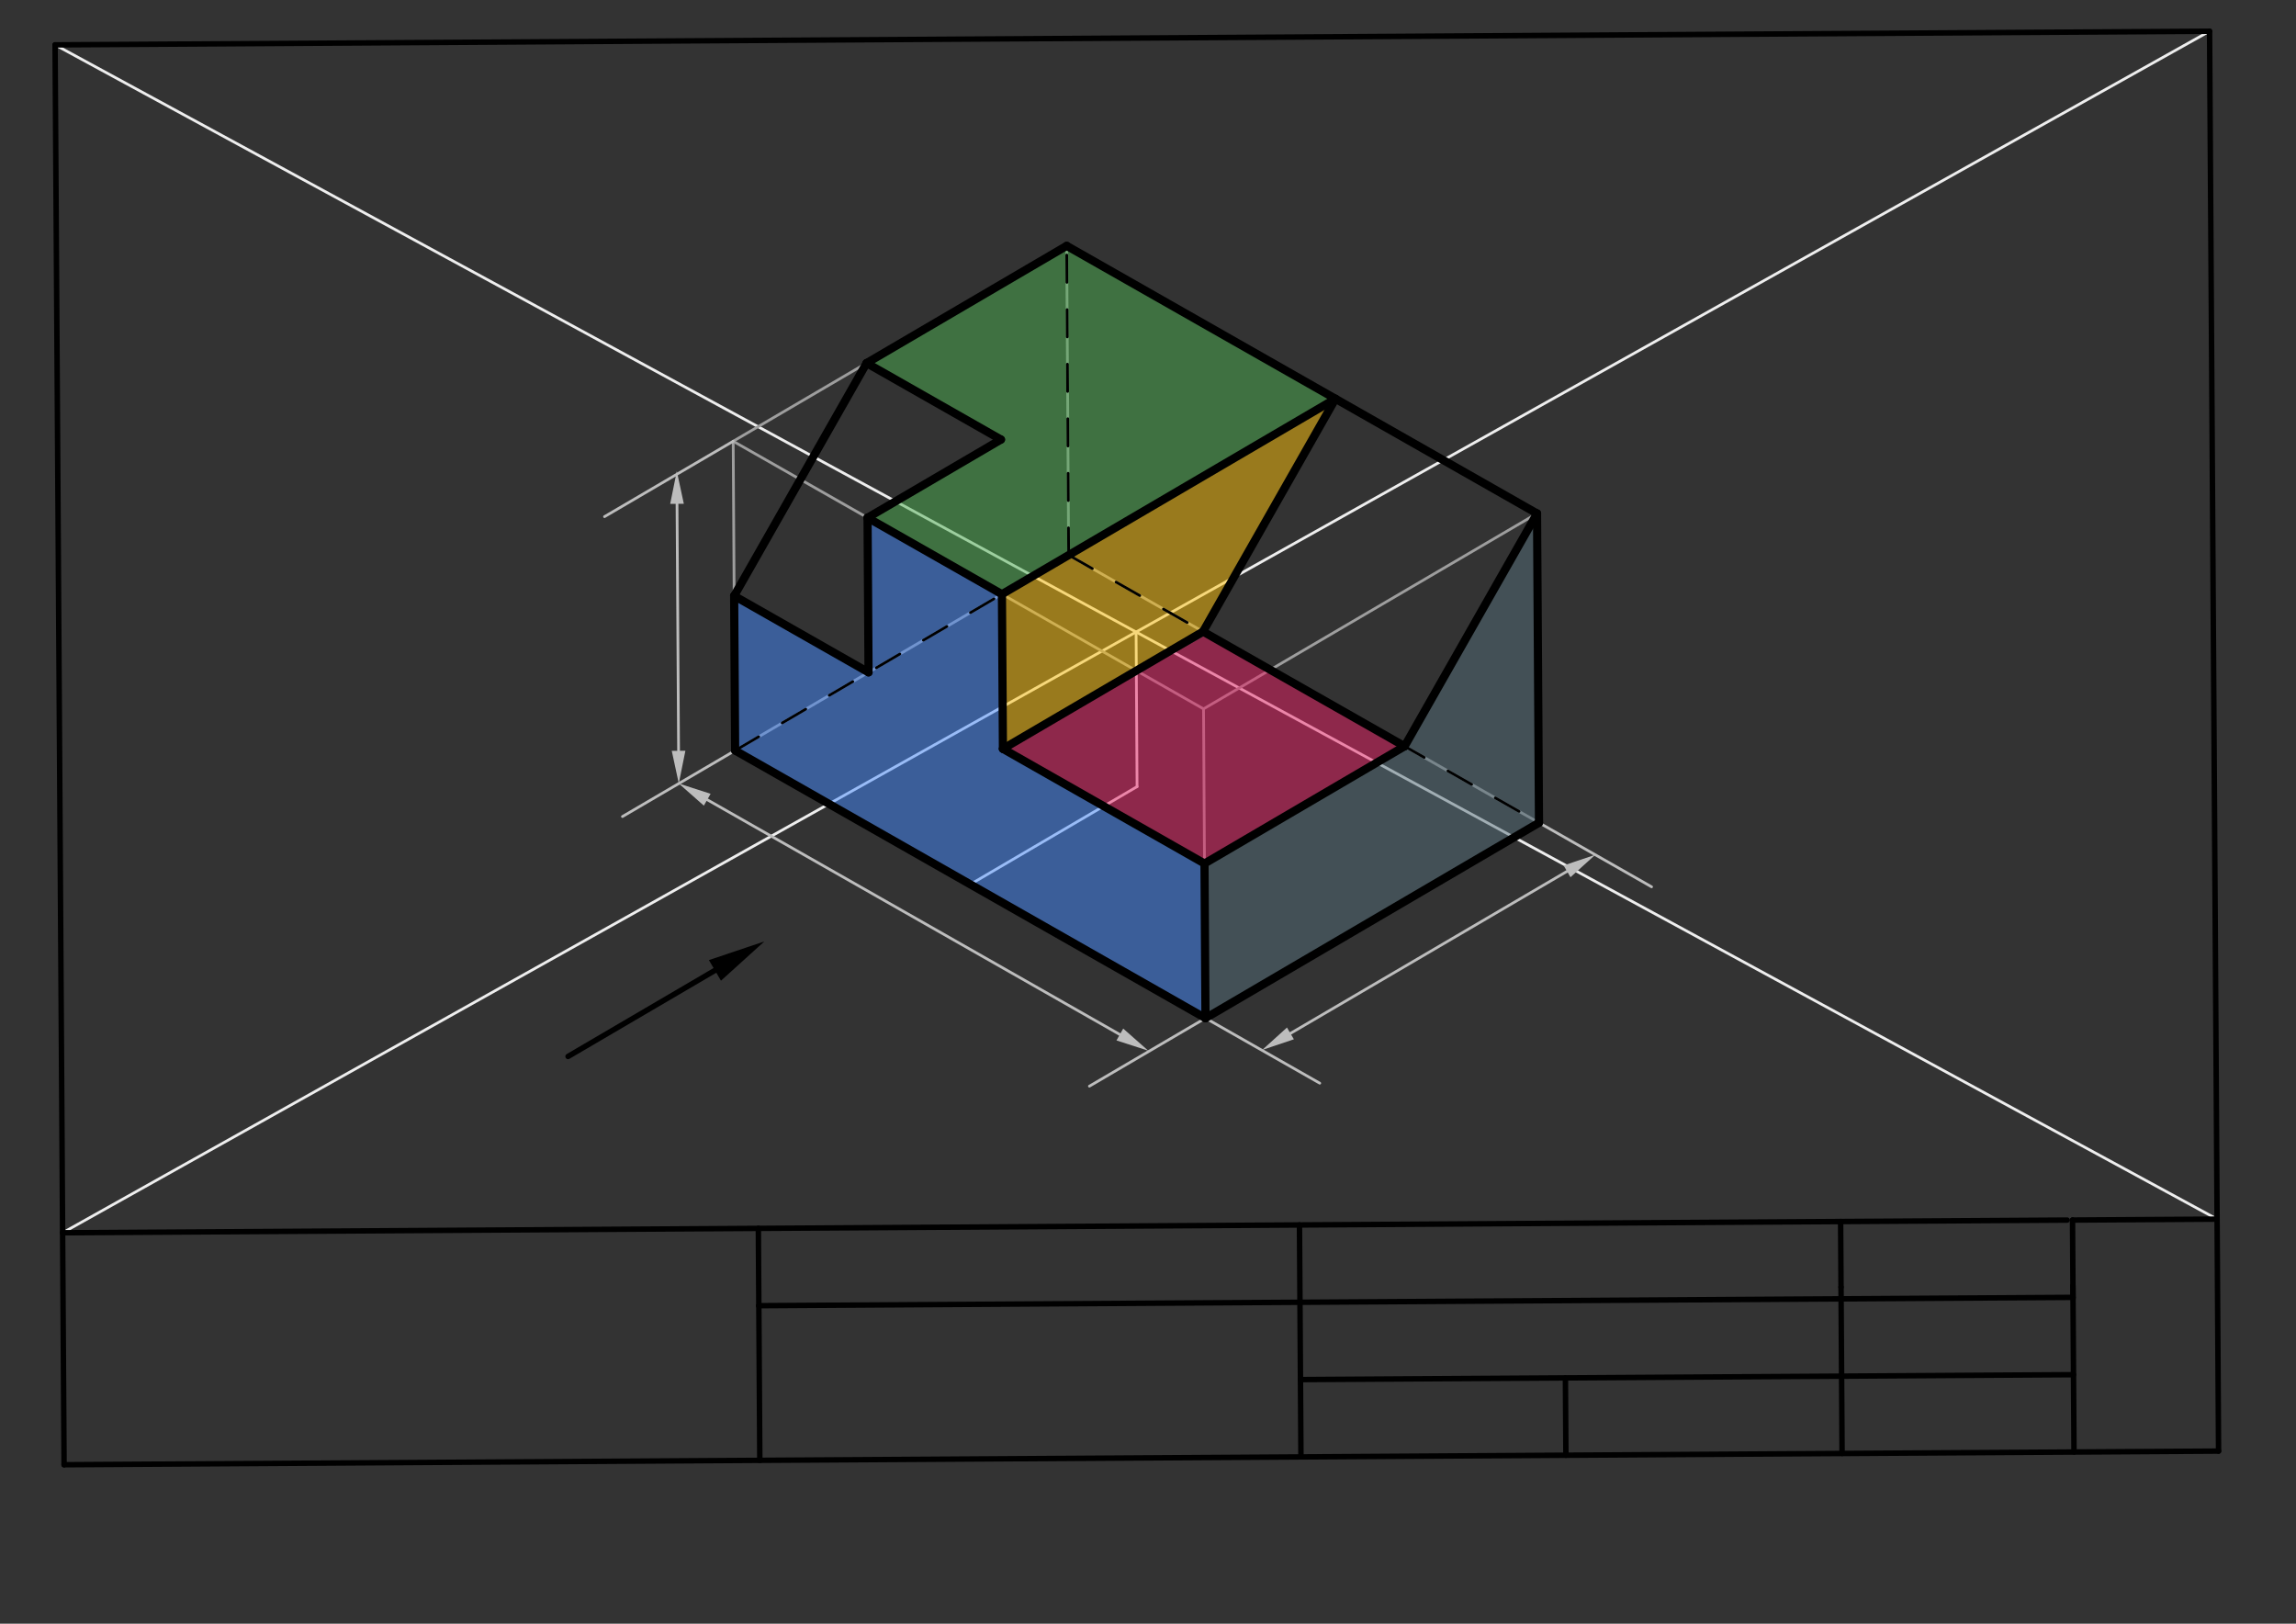 <svg xmlns="http://www.w3.org/2000/svg" class="svg--1it" height="100%" preserveAspectRatio="xMidYMid meet" viewBox="0 0 841.89 595.276" width="100%"><rect x="0" y="0" width="841.89" height="595.276" fill="#333333" stroke="none"/><defs><marker id="marker-arrow" markerHeight="16" markerUnits="userSpaceOnUse" markerWidth="24" orient="auto-start-reverse" refX="24" refY="4" viewBox="0 0 24 8"><path d="M 0 0 L 24 4 L 0 8 z" stroke="inherit"></path></marker></defs><g class="aux-layer--1FB"><g class="element--2qn"><line stroke="#EEEEEE" stroke-dasharray="none" stroke-linecap="round" stroke-width="1" x1="20.198" x2="812.955" y1="16.449" y2="446.955"></line></g><g class="element--2qn"><line stroke="#EEEEEE" stroke-dasharray="none" stroke-linecap="round" stroke-width="1" x1="22.955" x2="810.198" y1="451.955" y2="11.449"></line></g><g class="element--2qn"><line stroke="#EEEEEE" stroke-dasharray="none" stroke-linecap="round" stroke-width="1" x1="416.577" x2="416.935" y1="231.702" y2="288.394"></line></g><g class="element--2qn"><line stroke="#EEEEEE" stroke-dasharray="none" stroke-linecap="round" stroke-width="1" x1="416.935" x2="355.789" y1="288.394" y2="324.215"></line></g><g class="element--2qn"><line stroke="#9E9E9E" stroke-dasharray="none" stroke-linecap="round" stroke-width="1" x1="355.789" x2="442.022" y1="324.215" y2="373.276"></line></g><g class="element--2qn"><line stroke="#9E9E9E" stroke-dasharray="none" stroke-linecap="round" stroke-width="1" x1="355.789" x2="269.556" y1="324.215" y2="275.153"></line></g><g class="element--2qn"><line stroke="#9E9E9E" stroke-dasharray="none" stroke-linecap="round" stroke-width="1" x1="442.022" x2="564.315" y1="373.276" y2="301.634"></line></g><g class="element--2qn"><line stroke="#9E9E9E" stroke-dasharray="none" stroke-linecap="round" stroke-width="1" x1="269.556" x2="268.839" y1="275.153" y2="161.769"></line></g><g class="element--2qn"><line stroke="#9E9E9E" stroke-dasharray="none" stroke-linecap="round" stroke-width="1" x1="442.022" x2="441.304" y1="373.276" y2="259.892"></line></g><g class="element--2qn"><line stroke="#9E9E9E" stroke-dasharray="none" stroke-linecap="round" stroke-width="1" x1="564.315" x2="563.597" y1="301.634" y2="188.251"></line></g><g class="element--2qn"><line stroke="#9E9E9E" stroke-dasharray="none" stroke-linecap="round" stroke-width="1" x1="441.304" x2="563.597" y1="259.892" y2="188.251"></line></g><g class="element--2qn"><line stroke="#9E9E9E" stroke-dasharray="none" stroke-linecap="round" stroke-width="1" x1="441.304" x2="268.839" y1="259.892" y2="161.769"></line></g><g class="element--2qn"><line stroke="#9E9E9E" stroke-dasharray="none" stroke-linecap="round" stroke-width="1" x1="268.839" x2="391.131" y1="161.769" y2="90.128"></line></g><g class="element--2qn"><line stroke="#9E9E9E" stroke-dasharray="none" stroke-linecap="round" stroke-width="1" x1="563.597" x2="391.131" y1="188.251" y2="90.128"></line></g><g class="element--2qn"><line stroke="#9E9E9E" stroke-dasharray="none" stroke-linecap="round" stroke-width="1" x1="269.556" x2="391.849" y1="275.153" y2="203.511"></line></g><g class="element--2qn"><line stroke="#9E9E9E" stroke-dasharray="none" stroke-linecap="round" stroke-width="1" x1="391.849" x2="564.315" y1="203.511" y2="301.634"></line></g><g class="element--2qn"><line stroke="#9E9E9E" stroke-dasharray="none" stroke-linecap="round" stroke-width="1" x1="391.849" x2="391.131" y1="203.511" y2="90.128"></line></g><g class="element--2qn"><line stroke="#BDBDBD" stroke-dasharray="none" stroke-linecap="round" stroke-width="1" x1="442.022" x2="399.465" y1="373.276" y2="398.207"></line></g><g class="element--2qn"><line stroke="#BDBDBD" stroke-dasharray="none" stroke-linecap="round" stroke-width="1" x1="269.556" x2="228.235" y1="275.153" y2="299.36"></line></g><g class="element--2qn"><line stroke="#BDBDBD" stroke-dasharray="none" stroke-linecap="round" stroke-width="1" x1="268.839" x2="221.662" y1="161.769" y2="189.406"></line></g><g class="element--2qn"><line stroke="#BDBDBD" stroke-dasharray="none" stroke-linecap="round" stroke-width="1" x1="259.325" x2="410.62" y1="293.191" y2="379.268"></line><path d="M248.895,287.256 l12,2.5 l0,-5 z" fill="#BDBDBD" stroke="#BDBDBD" stroke-width="0" transform="rotate(29.637, 248.895, 287.256)"></path><path d="M421.05,385.202 l12,2.5 l0,-5 z" fill="#BDBDBD" stroke="#BDBDBD" stroke-width="0" transform="rotate(209.637, 421.05, 385.202)"></path></g><g class="element--2qn"><line stroke="#BDBDBD" stroke-dasharray="none" stroke-linecap="round" stroke-width="1" x1="248.819" x2="248.246" y1="275.257" y2="184.708"></line><path d="M248.895,287.256 l12,2.5 l0,-5 z" fill="#BDBDBD" stroke="#BDBDBD" stroke-width="0" transform="rotate(269.637, 248.895, 287.256)"></path><path d="M248.17,172.708 l12,2.5 l0,-5 z" fill="#BDBDBD" stroke="#BDBDBD" stroke-width="0" transform="rotate(89.637, 248.17, 172.708)"></path></g><g class="element--2qn"><line stroke="#BDBDBD" stroke-dasharray="none" stroke-linecap="round" stroke-width="1" x1="442.022" x2="483.921" y1="373.276" y2="397.114"></line></g><g class="element--2qn"><line stroke="#BDBDBD" stroke-dasharray="none" stroke-linecap="round" stroke-width="1" x1="564.315" x2="605.595" y1="301.634" y2="325.121"></line></g><g class="element--2qn"><line stroke="#BDBDBD" stroke-dasharray="none" stroke-linecap="round" stroke-width="1" x1="574.601" x2="473.17" y1="319.443" y2="378.864"></line><path d="M584.955,313.378 l12,2.5 l0,-5 z" fill="#BDBDBD" stroke="#BDBDBD" stroke-width="0" transform="rotate(149.637, 584.955, 313.378)"></path><path d="M462.816,384.929 l12,2.5 l0,-5 z" fill="#BDBDBD" stroke="#BDBDBD" stroke-width="0" transform="rotate(329.637, 462.816, 384.929)"></path></g></g><g class="main-layer--3Vd"><g class="element--2qn"><g fill="#448aff" opacity="0.5"><path d="M 318.114 189.805 L 367.39 217.84 L 367.749 274.532 L 441.663 316.584 L 442.022 373.276 L 269.556 275.153 L 269.197 218.461 L 318.473 246.496 L 318.114 189.805 Z" stroke="none"></path></g></g><g class="element--2qn"><g fill="#FFC107" opacity="0.5"><path d="M 489.683 146.198 L 441.125 231.547 L 367.749 274.532 L 367.39 217.84 L 489.683 146.198 Z" stroke="none"></path></g></g><g class="element--2qn"><g fill="#546E7A" opacity="0.5"><path d="M 441.663 316.584 L 442.022 373.276 L 564.315 301.634 L 563.597 188.251 L 515.039 273.599 L 441.663 316.584 Z" stroke="none"></path></g></g><g class="element--2qn"><g fill="#E91E63" opacity="0.5"><path d="M 441.125 231.547 L 515.039 273.599 L 441.663 316.584 L 367.749 274.532 L 441.604 233.146 Z" stroke="none"></path></g></g><g class="element--2qn"><g fill="#4CAF50" opacity="0.5"><path d="M 391.131 90.128 L 489.683 146.198 L 367.39 217.84 L 318.114 189.805 L 367.032 161.148 L 317.756 133.113 L 391.131 90.128 Z" stroke="none"></path></g></g><g class="element--2qn"><line stroke="#000000" stroke-dasharray="none" stroke-linecap="round" stroke-width="2" x1="23.493" x2="813.493" y1="536.993" y2="531.993"></line></g><g class="element--2qn"><line stroke="#000000" stroke-dasharray="none" stroke-linecap="round" stroke-width="2" x1="23.493" x2="20.198" y1="536.993" y2="16.449"></line></g><g class="element--2qn"><line stroke="#000000" stroke-dasharray="none" stroke-linecap="round" stroke-width="2" x1="813.493" x2="810.198" y1="531.993" y2="11.449"></line></g><g class="element--2qn"><line stroke="#000000" stroke-dasharray="none" stroke-linecap="round" stroke-width="2" x1="20.198" x2="810.198" y1="16.449" y2="11.449"></line></g><g class="element--2qn"><line stroke="#000000" stroke-dasharray="none" stroke-linecap="round" stroke-width="2" x1="757.97" x2="22.955" y1="447.303" y2="451.955"></line></g><g class="element--2qn"><line stroke="#000000" stroke-dasharray="none" stroke-linecap="round" stroke-width="2" x1="675.062" x2="675.448" y1="471.876" y2="532.867"></line></g><g class="element--2qn"><line stroke="#000000" stroke-dasharray="none" stroke-linecap="round" stroke-width="2" x1="675.062" x2="674.91" y1="471.876" y2="447.829"></line></g><g class="element--2qn"><line stroke="#000000" stroke-dasharray="none" stroke-linecap="round" stroke-width="2" x1="760.1" x2="760.486" y1="471.337" y2="532.329"></line></g><g class="element--2qn"><line stroke="#000000" stroke-dasharray="none" stroke-linecap="round" stroke-width="2" x1="759.948" x2="760.13" y1="447.291" y2="476.084"></line></g><g class="element--2qn"><line stroke="#000000" stroke-dasharray="none" stroke-linecap="round" stroke-width="2" x1="278.068" x2="278.247" y1="450.341" y2="478.687"></line></g><g class="element--2qn"><line stroke="#000000" stroke-dasharray="none" stroke-linecap="round" stroke-width="2" x1="278.247" x2="760.127" y1="478.687" y2="475.637"></line></g><g class="element--2qn"><line stroke="#000000" stroke-dasharray="none" stroke-linecap="round" stroke-width="2" x1="278.247" x2="278.606" y1="478.687" y2="535.378"></line></g><g class="element--2qn"><line stroke="#000000" stroke-dasharray="none" stroke-linecap="round" stroke-width="2" x1="476.489" x2="476.848" y1="449.085" y2="505.777"></line></g><g class="element--2qn"><line stroke="#000000" stroke-dasharray="none" stroke-linecap="round" stroke-width="2" x1="476.848" x2="760.307" y1="505.777" y2="503.983"></line></g><g class="element--2qn"><line stroke="#000000" stroke-dasharray="none" stroke-linecap="round" stroke-width="2" x1="476.848" x2="477.027" y1="505.777" y2="534.123"></line></g><g class="element--2qn"><line stroke="#000000" stroke-dasharray="none" stroke-linecap="round" stroke-width="2" x1="759.948" x2="812.955" y1="447.291" y2="446.955"></line></g><g class="element--2qn"><line stroke="#000000" stroke-dasharray="none" stroke-linecap="round" stroke-width="3" x1="442.022" x2="564.315" y1="373.276" y2="301.634"></line></g><g class="element--2qn"><line stroke="#000000" stroke-dasharray="none" stroke-linecap="round" stroke-width="3" x1="442.022" x2="269.556" y1="373.276" y2="275.153"></line></g><g class="element--2qn"><line stroke="#000000" stroke-dasharray="none" stroke-linecap="round" stroke-width="3" x1="442.022" x2="441.663" y1="373.276" y2="316.584"></line></g><g class="element--2qn"><line stroke="#000000" stroke-dasharray="none" stroke-linecap="round" stroke-width="3" x1="441.663" x2="515.039" y1="316.584" y2="273.599"></line></g><g class="element--2qn"><line stroke="#000000" stroke-dasharray="none" stroke-linecap="round" stroke-width="3" x1="564.315" x2="563.597" y1="301.634" y2="188.251"></line></g><g class="element--2qn"><line stroke="#000000" stroke-dasharray="none" stroke-linecap="round" stroke-width="3" x1="563.597" x2="515.039" y1="188.251" y2="273.599"></line></g><g class="element--2qn"><line stroke="#000000" stroke-dasharray="none" stroke-linecap="round" stroke-width="3" x1="563.597" x2="391.131" y1="188.251" y2="90.128"></line></g><g class="element--2qn"><line stroke="#000000" stroke-dasharray="none" stroke-linecap="round" stroke-width="3" x1="441.663" x2="367.749" y1="316.584" y2="274.532"></line></g><g class="element--2qn"><line stroke="#000000" stroke-dasharray="none" stroke-linecap="round" stroke-width="3" x1="515.039" x2="441.125" y1="273.599" y2="231.547"></line></g><g class="element--2qn"><line stroke="#000000" stroke-dasharray="none" stroke-linecap="round" stroke-width="3" x1="367.749" x2="441.125" y1="274.532" y2="231.547"></line></g><g class="element--2qn"><line stroke="#000000" stroke-dasharray="none" stroke-linecap="round" stroke-width="3" x1="367.749" x2="367.39" y1="274.532" y2="217.84"></line></g><g class="element--2qn"><line stroke="#000000" stroke-dasharray="none" stroke-linecap="round" stroke-width="3" x1="367.39" x2="489.683" y1="217.84" y2="146.198"></line></g><g class="element--2qn"><line stroke="#000000" stroke-dasharray="none" stroke-linecap="round" stroke-width="3" x1="441.125" x2="489.683" y1="231.547" y2="146.198"></line></g><g class="element--2qn"><line stroke="#000000" stroke-dasharray="none" stroke-linecap="round" stroke-width="3" x1="391.131" x2="317.756" y1="90.128" y2="133.113"></line></g><g class="element--2qn"><line stroke="#000000" stroke-dasharray="none" stroke-linecap="round" stroke-width="3" x1="367.39" x2="318.114" y1="217.84" y2="189.805"></line></g><g class="element--2qn"><line stroke="#000000" stroke-dasharray="none" stroke-linecap="round" stroke-width="3" x1="318.114" x2="367.032" y1="189.805" y2="161.148"></line></g><g class="element--2qn"><line stroke="#000000" stroke-dasharray="none" stroke-linecap="round" stroke-width="3" x1="317.756" x2="367.032" y1="133.113" y2="161.148"></line></g><g class="element--2qn"><line stroke="#000000" stroke-dasharray="none" stroke-linecap="round" stroke-width="3" x1="318.114" x2="318.473" y1="189.805" y2="246.496"></line></g><g class="element--2qn"><line stroke="#000000" stroke-dasharray="none" stroke-linecap="round" stroke-width="3" x1="318.473" x2="269.197" y1="246.496" y2="218.461"></line></g><g class="element--2qn"><line stroke="#000000" stroke-dasharray="none" stroke-linecap="round" stroke-width="3" x1="317.756" x2="269.197" y1="133.113" y2="218.461"></line></g><g class="element--2qn"><line stroke="#000000" stroke-dasharray="none" stroke-linecap="round" stroke-width="3" x1="269.197" x2="269.556" y1="218.461" y2="275.153"></line></g><g class="element--2qn"><line stroke="#000000" stroke-dasharray="10" stroke-linecap="round" stroke-width="1" x1="269.556" x2="391.849" y1="275.153" y2="203.511"></line></g><g class="element--2qn"><line stroke="#000000" stroke-dasharray="10" stroke-linecap="round" stroke-width="1" x1="391.849" x2="564.315" y1="203.511" y2="301.634"></line></g><g class="element--2qn"><line stroke="#000000" stroke-dasharray="10" stroke-linecap="round" stroke-width="1" x1="391.849" x2="391.131" y1="203.511" y2="90.128"></line></g><g class="element--2qn"><line stroke="#000000" stroke-dasharray="none" stroke-linecap="round" stroke-width="2" x1="262.151" x2="208.299" y1="355.761" y2="387.308"></line><path d="M280.271,345.146 l21,4.375 l0,-8.75 z" fill="#000000" stroke="#000000" stroke-width="0" transform="rotate(149.637, 280.271, 345.146)"></path></g><g class="element--2qn"><line stroke="#000000" stroke-dasharray="none" stroke-linecap="round" stroke-width="2" x1="574" x2="574.179" y1="505.162" y2="533.508"></line></g></g><g class="snaps-layer--2PT"></g><g class="temp-layer--rAP"></g></svg>